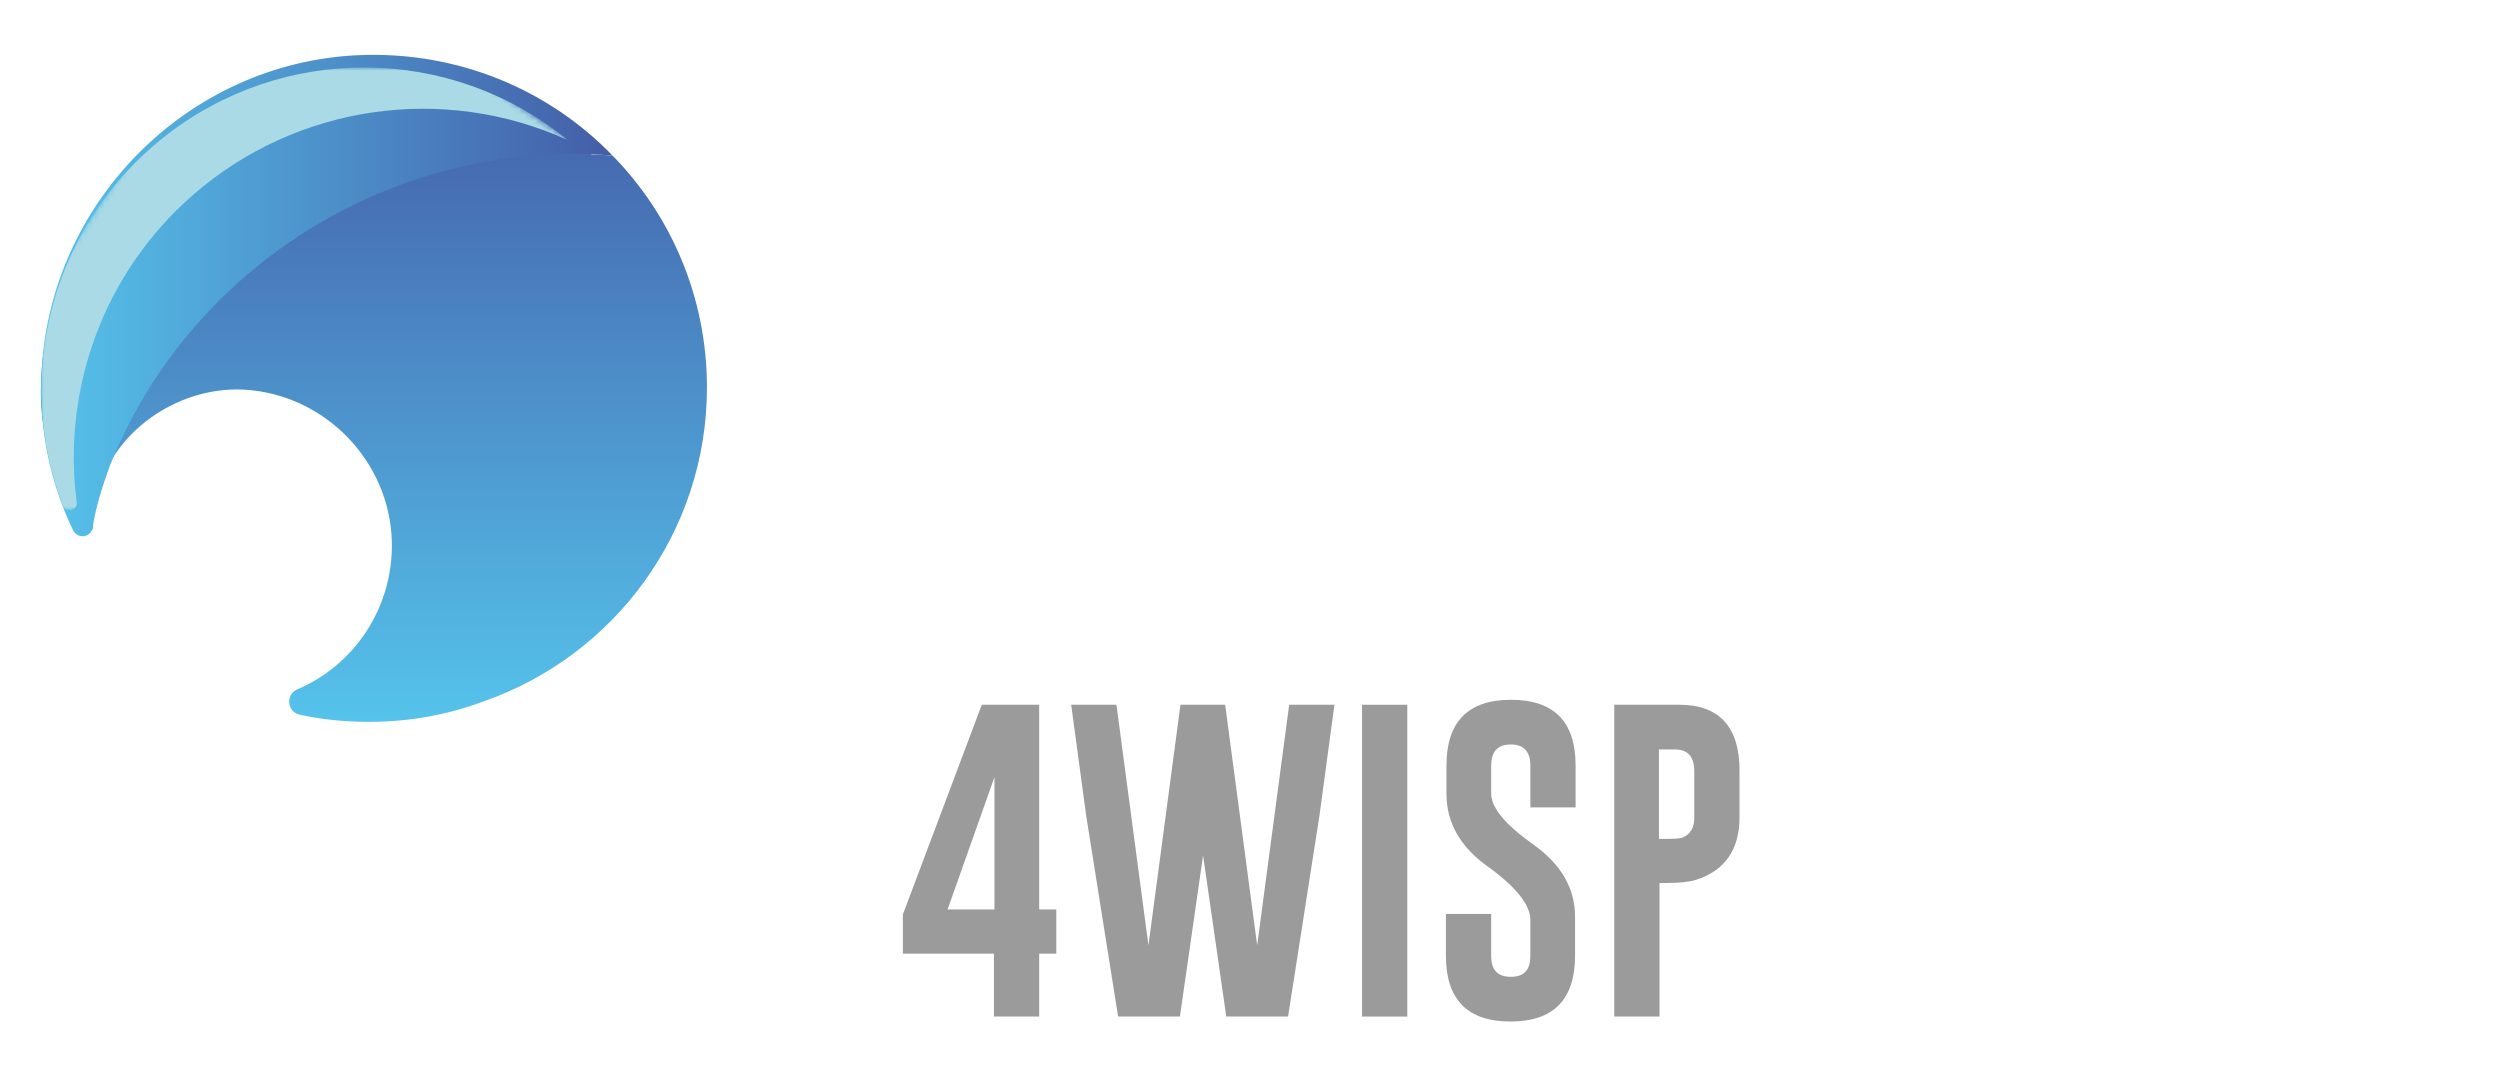 <svg xmlns="http://www.w3.org/2000/svg" xmlns:xlink="http://www.w3.org/1999/xlink" version="1.1" id="Livello_1" x="0px" y="0px" viewBox="0 0 453 195" style="enable-background:new 0 0 453 195;" xml:space="preserve"> <style type="text/css"> .st0{fill:#FFFFFF;} .st1{fill:#9C9B9B;} .st2{fill:url(#SVGID_1_);} .st3{fill:url(#SVGID_00000099628229084701937220000014352271709564864688_);} .st4{fill:none;} .st5{filter:url(#Adobe_OpacityMaskFilter);} .st6{fill:url(#SVGID_00000130607023904540748550000001728455926093904786_);} .st7{mask:url(#SVGID_00000029724386317530182340000006147073367177014463_);fill-rule:evenodd;clip-rule:evenodd;fill:#A9DAE6;} .st8{fill:url(#SVGID_00000018954078373620230460000007464750793442304949_);} .st9{fill:url(#SVGID_00000038403898827230658250000006421225782327646104_);} .st10{fill:url(#SVGID_00000114044778739077314630000002106814089681821616_);} .st11{fill:url(#SVGID_00000151511773535839533350000010680804141021856897_);} .st12{fill:url(#SVGID_00000142861263993052664440000017201485229976810120_);} .st13{fill:url(#SVGID_00000068666364008848058010000016885892182630517150_);} </style> <g> <g> <path class="st0" d="M200.5,92.9c0,12.4-6.1,18.7-18.4,18.7c-12.3,0-18.4-6.2-18.4-18.7V38.5c0-12.4,6.1-18.7,18.4-18.7 c12.3,0,18.4,6.2,18.4,18.7V92.9z M187.7,38.5c0-4-1.9-6-5.6-6H182c-3.7,0-5.5,2-5.5,6v54.4c0,4,1.9,6,5.6,6c3.7,0,5.6-2,5.6-6 V38.5z"></path> <path class="st0" d="M217.9,21.3h19.8c11.4,0,17.1,6.3,17.1,18.7v51.5c0,12.4-6,18.6-17.9,18.7h-18.9V21.3z M230.7,33.9v63.6h5.6 c3.7,0,5.6-2,5.6-6V40c0-4-1.9-6.1-5.6-6.1H230.7z"></path> <path class="st0" d="M308,92.9c0,12.4-6.1,18.7-18.4,18.7c-12.3,0-18.4-6.2-18.4-18.7V38.5c0-12.4,6.1-18.7,18.4-18.7 c12.3,0,18.4,6.2,18.4,18.7V92.9z M295.2,38.5c0-4-1.9-6-5.6-6h-0.1c-3.7,0-5.5,2-5.5,6v54.4c0,4,1.9,6,5.6,6c3.7,0,5.6-2,5.6-6 V38.5z"></path> <path class="st0" d="M361.3,92.9c0,12.4-6.1,18.7-18.4,18.7c-12.3,0-18.4-6.2-18.4-18.7V38.5c0-12.4,6.1-18.7,18.4-18.7 c12.3,0,18.4,6.2,18.4,18.7V92.9z M348.5,38.5c0-4-1.9-6-5.6-6h-0.1c-3.7,0-5.5,2-5.5,6v54.4c0,4,1.9,6,5.6,6c3.7,0,5.6-2,5.6-6 V38.5z"></path> </g> <g> <path class="st1" d="M188.3,127.7v37.1h3.1v8h-3.1v11.4h-8.2v-11.4h-16.5v-7.1l14.3-38H188.3z M171.7,164.8h8.5v-24L171.7,164.8z"></path> <path class="st1" d="M227.8,171.3l5.8-43.6h8.2l-2.7,20l-5.7,36.5h-11.2l-4.2-29.2l-4.2,29.2h-11.2l-5.8-36.5l-2.7-20h8.2 l5.8,43.6l5.8-43.6h8.1L227.8,171.3z"></path> <path class="st1" d="M246.8,127.7h8.2v56.5h-8.2V127.7z"></path> <path class="st1" d="M262.1,138.7c0-7.9,3.9-11.9,11.7-11.9c7.8,0,11.7,4,11.7,11.9v7.6h-8.2v-7.6c0-2.5-1.2-3.8-3.5-3.8h-0.1 c-2.3,0-3.5,1.3-3.5,3.8v5.1c0,2.5,2.5,5.6,7.6,9.2c5.1,3.6,7.6,8,7.6,13.1v7.1c0,7.9-3.9,11.9-11.7,11.9c-7.8,0-11.7-4-11.7-11.9 v-7.6h8.2v7.6c0,2.6,1.2,3.8,3.6,3.8c2.4,0,3.5-1.3,3.5-3.8v-6.5c0-2.7-2.5-5.9-7.6-9.6c-5.1-3.6-7.6-8-7.6-13.3V138.7z"></path> <path class="st1" d="M292.4,127.7h11.9c7.2,0,10.9,4,10.9,11.9v8.5c0,5.8-2.6,9.6-7.8,11.3c-1.2,0.4-3.1,0.6-5.4,0.6h-1.3v24.2 h-8.2V127.7z M300.6,135.8V152h1.9c1.1,0,1.9-0.1,2.3-0.2c1.5-0.6,2.2-1.8,2.2-3.6v-8.5c0-2.6-1.2-3.9-3.5-3.9H300.6z"></path> </g> <path class="st0" d="M109.4,183.4H44.3c-10.5,0-19-8.5-19-19V99.3c0-10.5,8.5-19,19-19h65.1c10.5,0,19,8.5,19,19v65.1 C128.4,174.8,119.9,183.4,109.4,183.4z M44.3,93c-3.5,0-6.3,2.8-6.3,6.3v65.1c0,3.4,2.8,6.3,6.3,6.3h65.1c3.5,0,6.3-2.8,6.3-6.3 V99.3c0-3.4-2.8-6.3-6.3-6.3H44.3z"></path> <g> <linearGradient id="SVGID_1_" gradientUnits="userSpaceOnUse" x1="67.797" y1="12.141" x2="67.797" y2="130.862"> <stop offset="0" style="stop-color:#445DA8"></stop> <stop offset="1" style="stop-color:#55C3EB"></stop> </linearGradient> <path class="st2" d="M111,28.2c-1.3-0.1-2.5-0.2-3.8-0.2c-10.6-9.8-24.8-15.9-40.4-15.9c-32.8,0-59.4,26.6-59.4,59.4 c0,5.7,1.8,13.1,3.6,18.8c0.7,2.3,5.8,7.6,5.8,5.3c0-15.2,14-25.7,27.4-25C58.8,71.4,70.6,83.5,71,98.1c0.3,12-6.8,22.4-17.1,26.8 c-2.2,0.9-1.9,4.1,0.4,4.6c4.1,0.9,8.3,1.3,12.6,1.3c7.3,0,14.3-1.3,20.7-3.7c23.6-8.2,40.5-30.6,40.5-56.9 C128.1,53.9,121.6,39,111,28.2z"></path> <linearGradient id="SVGID_00000147930325659810899570000005008777674645910689_" gradientUnits="userSpaceOnUse" x1="7.51" y1="53.498" x2="111.035" y2="53.498"> <stop offset="0" style="stop-color:#55C3EB"></stop> <stop offset="1" style="stop-color:#445DA8"></stop> </linearGradient> <path style="fill:url(#SVGID_00000147930325659810899570000005008777674645910689_);" d="M111,28.2c-2.2-0.2-4.5-0.3-6.8-0.3 c-38,0-71,23.2-84.3,56.5c-1.4,3.9-2.5,7.3-3.1,11.1c0,0,0,0,0,0.1c0,0,0,0,0,0.1c-0.5,1.8-2.8,2-3.6,0.3 c-4-8.4-6.1-17.8-5.7-27.8C8.6,37,33.8,11.4,64.9,10C83,9.2,99.5,16.3,111,28.2z"></path> <path class="st4" d="M16.9,95.5c0.6-3.8,1.8-7.4,3.5-10.7C19.1,88.3,17.9,91.8,16.9,95.5z"></path> <defs> <filter id="Adobe_OpacityMaskFilter" filterUnits="userSpaceOnUse" x="7.5" y="12.3" width="95.3" height="80.2"> <feColorMatrix type="matrix" values="1 0 0 0 0 0 1 0 0 0 0 0 1 0 0 0 0 0 1 0"></feColorMatrix> </filter> </defs> <mask maskUnits="userSpaceOnUse" x="7.5" y="12.3" width="95.3" height="80.2" id="SVGID_00000163780239616467764440000004805807982385247637_"> <g class="st5"> <linearGradient id="SVGID_00000043440763573585043310000007374171977986145957_" gradientUnits="userSpaceOnUse" x1="192.912" y1="6463.477" x2="84.665" y2="6488.479" gradientTransform="matrix(-0.556 0.831 0.831 0.556 -5261.332 -3660.97)"> <stop offset="0" style="stop-color:#FFFFFF"></stop> <stop offset="1" style="stop-color:#020203"></stop> </linearGradient> <polygon style="fill:url(#SVGID_00000043440763573585043310000007374171977986145957_);" points="103,25.3 41,117.9 -12.1,82.4 49.8,-10.3 "></polygon> </g> </mask> <path style="mask:url(#SVGID_00000163780239616467764440000004805807982385247637_);fill-rule:evenodd;clip-rule:evenodd;fill:#A9DAE6;" d=" M35,35.3c-16.1,14-23.8,35-21.1,55.7c0.2,1.5-2,2.1-2.5,0.6c-9-23.4-2.1-50.5,18.1-66.6c21.7-17.3,52.3-16.9,73.4,0.4 C80.3,15.1,53.7,19,35,35.3"></path> </g> </g> <g> <g> <path class="st0" d="M865.4,22.6h20.1c11.6,0,17.4,6.4,17.4,19v13.6c0,5.9-2.4,10.1-7.1,12.6c4.8,2.5,7.1,6.7,7.1,12.6V94 c0,12.6-6.1,19-18.2,19h-19.3V22.6z M878.5,35.4v25.9h4.1c1.8,0,3.1-0.1,3.7-0.4c2.4-1,3.5-2.9,3.5-5.8V41.6 c0-4.1-1.9-6.2-5.7-6.2H878.5z M878.5,74.2v25.9h5.7c3.8,0,5.7-2,5.7-6.1V80.4c0-2.9-1.2-4.8-3.5-5.7c-0.7-0.3-1.9-0.4-3.7-0.4 H878.5z"></path> <path class="st0" d="M956.6,95.4c0,12.7-6.3,19-18.8,19c-12.5,0-18.7-6.3-18.7-19V40.1c0-12.7,6.2-19,18.7-19 c12.5,0,18.8,6.3,18.8,19V95.4z M943.6,40.1c0-4.1-1.9-6.1-5.7-6.1h-0.1c-3.7,0-5.6,2-5.6,6.1v55.3c0,4.1,1.9,6.1,5.7,6.1 c3.8,0,5.7-2,5.7-6.1V40.1z"></path> <path class="st0" d="M973.3,40.1c0-12.7,6.2-19,18.7-19c12.5,0,18.7,6.3,18.7,19v12.2h-13V40.1c0-4.1-1.9-6.1-5.7-6.1H992 c-3.7,0-5.6,2-5.6,6.1v8.2c0,4,4.1,9,12.2,14.8c8.1,5.8,12.2,12.8,12.2,20.9v11.4c0,12.7-6.2,19-18.7,19c-12.5,0-18.7-6.4-18.7-19 V83.3h13v12.2c0,4.1,1.9,6.1,5.7,6.1c3.8,0,5.7-2,5.7-6.1V85.1c0-4.4-4.1-9.5-12.2-15.3c-8.1-5.8-12.2-12.9-12.2-21.2V40.1z"></path> <path class="st0" d="M1027.5,40.1c0-12.7,6.2-19,18.7-19c12.5,0,18.7,6.3,18.7,19v12.2h-13V40.1c0-4.1-1.9-6.1-5.7-6.1h-0.1 c-3.7,0-5.6,2-5.6,6.1v8.2c0,4,4.1,9,12.2,14.8c8.1,5.8,12.2,12.8,12.2,20.9v11.4c0,12.7-6.2,19-18.7,19c-12.5,0-18.7-6.4-18.7-19 V83.3h13v12.2c0,4.1,1.9,6.1,5.7,6.1c3.8,0,5.7-2,5.7-6.1V85.1c0-4.4-4.1-9.5-12.2-15.3c-8.1-5.8-12.2-12.9-12.2-21.2V40.1z"></path> </g> <g> <path class="st1" d="M891.7,129.5v8.1h-8.8v49.3h-9.4v-49.3h-8.8v-8.1H891.7z"></path> <path class="st1" d="M924,175.9c0,8-4.5,12.1-13.5,12.1c-9,0-13.4-4-13.4-12.1v-35.2c0-8,4.5-12.1,13.4-12.1c9,0,13.5,4,13.5,12.1 V175.9z M914.6,140.8c0-2.6-1.4-3.9-4.1-3.9h-0.1c-2.7,0-4,1.3-4,3.9v35.2c0,2.6,1.4,3.9,4.1,3.9c2.7,0,4.1-1.3,4.1-3.9V140.8z"></path> <path class="st1" d="M958.2,175.9c0,8-4.5,12.1-13.5,12.1c-9,0-13.4-4-13.4-12.1v-35.2c0-8,4.5-12.1,13.4-12.1 c9,0,13.5,4,13.5,12.1V175.9z M948.8,140.8c0-2.6-1.4-3.9-4.1-3.9h-0.1c-2.7,0-4,1.3-4,3.9v35.2c0,2.6,1.4,3.9,4.1,3.9 c2.7,0,4.1-1.3,4.1-3.9V140.8z"></path> <path class="st1" d="M966.1,186.9v-57.4h9.4v49.3h14.9v8.2H966.1z"></path> <path class="st1" d="M995.4,140.8c0-8,4.5-12.1,13.4-12.1c9,0,13.5,4,13.5,12.1v7.7h-9.4v-7.7c0-2.6-1.4-3.9-4.1-3.9h-0.1 c-2.7,0-4,1.3-4,3.9v5.2c0,2.6,2.9,5.7,8.8,9.4c5.9,3.7,8.8,8.1,8.8,13.3v7.3c0,8.1-4.5,12.1-13.4,12.1c-9,0-13.5-4.1-13.5-12.1 v-7.7h9.4v7.7c0,2.6,1.4,3.9,4.1,3.9c2.7,0,4.1-1.3,4.1-3.9v-6.6c0-2.8-2.9-6-8.8-9.7c-5.9-3.7-8.8-8.2-8.8-13.4V140.8z"></path> </g> <path class="st0" d="M815,184.4h-64c-11.1,0-20.1-9-20.1-20.1v-64c0-11.1,9-20.1,20.1-20.1h64c11.1,0,20.1,9,20.1,20.1v64 C835.1,175.4,826.1,184.4,815,184.4z M751,93.2c-3.9,0-7.2,3.2-7.2,7.2v64c0,3.9,3.2,7.2,7.2,7.2h64c3.9,0,7.2-3.2,7.2-7.2v-64 c0-3.9-3.2-7.2-7.2-7.2H751z"></path> <g> <path class="st4" d="M800.1,135.3c0,0.9-0.1,1.8-0.2,2.7c-2.2,1.2-4.3,2.6-6.3,4C795.9,139.9,798,137.8,800.1,135.3z"></path> <linearGradient id="SVGID_00000160182979213785249560000002602451511093026227_" gradientUnits="userSpaceOnUse" x1="687.45" y1="47.218" x2="782.903" y2="47.218"> <stop offset="0" style="stop-color:#A81980"></stop> <stop offset="1" style="stop-color:#CD3389"></stop> </linearGradient> <path style="fill:url(#SVGID_00000160182979213785249560000002602451511093026227_);" d="M782.9,53.4c0,9.1-3.6,22.4-8.8,29.6 c-0.9,1.2-4.8,5.5-5.6,6.4c3.1-6.5,2.7-12.8,1.2-17.6c-5.2-16.8-21-28.5-38.6-28.7c-1.2,0-23.7,0.1-23.7,0.1 c-2.7,0-5.3-1.5-6.6-3.9L688.4,16c-2.7-5,0.9-11,6.6-11h36.6c11.7,0,18.6,2.6,26.2,6.4c7.6,3.8,14.5,9.8,18.2,16.4 C779.8,34.3,782.9,45.4,782.9,53.4z"></path> <linearGradient id="SVGID_00000080182888822150453990000001204670715017970820_" gradientUnits="userSpaceOnUse" x1="787.394" y1="146.488" x2="742.768" y2="47.106"> <stop offset="0" style="stop-color:#C42785"></stop> <stop offset="0.506" style="stop-color:#A81980"></stop> <stop offset="0.844" style="stop-color:#4F1D6E"></stop> </linearGradient> <path style="fill:url(#SVGID_00000080182888822150453990000001204670715017970820_);" d="M797.5,124.1c0,12.3-4.3,22.1-12.9,29.3 c0,0,0,0,0,0c-1.2,1-3.2,0.1-3.1-1.5c0-0.4,0-0.7,0-1.1c0-19.5-10.8-36.5-26.7-45.4c-0.2,0.1-3.4-1.2-7.9-3.9 c-4.5-2.6-16.3-12.9,4.2-28c3.3-2.4,6.6-7.6,6.6-12.6c0-5.1-1.6-8.9-4.7-11.6c-1-0.9-3.9-2-5.2-2.6c13,3.9,24.1,16.4,24.1,30.7 c0,3.8-0.7,7.4-1.9,10.8c-0.2,0.1-0.5,0.2-0.7,0.2c0.2,0,0.4,0.1,0.6,0.1c8.3,1.9,15,6.1,20.1,12.6 C794.9,107.9,797.5,115.5,797.5,124.1z"></path> <path class="st4" d="M769.8,88.3c0,0.1-0.1,0.2-0.1,0.4c-0.2,0-0.4-0.1-0.6-0.1C769.3,88.5,769.6,88.4,769.8,88.3z"></path> <linearGradient id="SVGID_00000171714386061525752050000015369754643662954120_" gradientUnits="userSpaceOnUse" x1="687.45" y1="35.047" x2="782.903" y2="35.047"> <stop offset="0" style="stop-color:#E086B4"></stop> <stop offset="1" style="stop-color:#E61381"></stop> </linearGradient> <path style="fill:url(#SVGID_00000171714386061525752050000015369754643662954120_);" d="M776,27.7c-3.8-6.6-10.6-12.6-18.2-16.4 C750.2,7.6,743.3,5,731.5,5h-36.6c-5.6,0-9.2,6-6.6,11l0.9,1.6c20.1,0,32.5,0,39.3,0c9.4,0,26.1,4.7,33.9,10.2 c15.1,10.7,18.7,23,19.1,37.3c0.9-4.1,1.5-8.2,1.5-11.7C782.9,45.4,779.8,34.3,776,27.7z"></path> </g> </g> <g> <g> <path class="st0" d="M-364.1,23.2h18.9c11.5,0,17.3,6.4,17.3,19v13.6c0,7.9-3.4,13.2-10.2,15.7l14.6,41.9h-14.2l-11.7-39.6 l-1.7,0.2v39.4h-13V23.2z M-351.1,36v25.8h3c1.8,0,3-0.1,3.7-0.4c2.4-0.9,3.5-2.9,3.5-5.7V42.2c0-4.1-1.9-6.2-5.6-6.2H-351.1z"></path> <path class="st0" d="M-273.3,81.3l4.2,32h-13.1l-2.5-19.1H-298l-2.6,19.1h-13.1l4.2-31.8l9.2-58.3h17.8L-273.3,81.3z M-286.4,81.3 l-5-37.5l-5,37.5H-286.4z"></path> <path class="st0" d="M-254.7,23.2h20c11.5,0,17.3,6.4,17.3,19v52.2c0,12.6-6,18.9-18.1,18.9h-19.2V23.2z M-241.7,36v64.5h5.7 c3.8,0,5.6-2,5.6-6.1V42.2c0-4.1-1.9-6.2-5.6-6.2H-241.7z"></path> <path class="st0" d="M-199.5,23.2h13v90.1h-13V23.2z"></path> <path class="st0" d="M-130.9,95.8c0,12.6-6.2,18.9-18.7,19c-12.4,0-18.6-6.3-18.6-19V23.2h13v72.6c0,4.1,1.9,6.1,5.6,6.1 c3.8,0,5.7-2,5.7-6.1V23.2h13V95.8z"></path> <path class="st0" d="M-113.7,40.7c0-12.6,6.2-18.9,18.6-18.9c12.5,0,18.7,6.3,18.7,18.9v12.1h-13V40.7c0-4-1.9-6.1-5.6-6.1h-0.1 c-3.7,0-5.6,2-5.6,6.1v8.2c0,4,4.1,8.9,12.2,14.7c8.1,5.8,12.2,12.7,12.2,20.8v11.4c0,12.6-6.2,19-18.6,19 c-12.5,0-18.7-6.4-18.7-19V83.7h13v12.1c0,4.1,1.9,6.1,5.7,6.1c3.8,0,5.6-2,5.6-6.1V85.5c0-4.3-4.1-9.4-12.2-15.2 c-8.1-5.8-12.2-12.8-12.2-21.1V40.7z"></path> </g> <g> <g> <path class="st1" d="M-339.4,128.2v36.6h3.1v7.9h-3.1V184h-8v-11.3h-16.3v-7.1l14.1-37.5H-339.4z M-355.9,164.8h8.4v-23.7 L-355.9,164.8z"></path> <path class="st1" d="M-330.9,128.2h8V184h-8V128.2z"></path> <path class="st1" d="M-315.9,139.1c0-7.8,3.8-11.7,11.5-11.7c7.7,0,11.6,3.9,11.6,11.7v7.5h-8v-7.5c0-2.5-1.2-3.8-3.5-3.8h-0.1 c-2.3,0-3.5,1.3-3.5,3.8v5.1c0,2.5,2.5,5.5,7.5,9.1c5,3.6,7.5,7.9,7.5,12.9v7.1c0,7.8-3.8,11.7-11.5,11.7 c-7.7,0-11.6-3.9-11.6-11.7v-7.5h8v7.5c0,2.5,1.2,3.8,3.5,3.8c2.3,0,3.5-1.3,3.5-3.8v-6.4c0-2.7-2.5-5.8-7.5-9.4 c-5-3.6-7.5-7.9-7.5-13.1V139.1z"></path> <path class="st1" d="M-286,128.2h11.7c7.1,0,10.7,3.9,10.7,11.7v8.4c0,5.8-2.6,9.5-7.7,11.1c-1.2,0.4-3,0.6-5.4,0.6h-1.3V184h-8 V128.2z M-277.9,136.2v16h1.8c1.1,0,1.9-0.1,2.3-0.2c1.5-0.6,2.2-1.8,2.2-3.6V140c0-2.5-1.2-3.8-3.5-3.8H-277.9z"></path> </g> </g> <path class="st0" d="M-414.9,184.9h-68.4c-9.9,0-17.9-8-17.9-17.9V98.7c0-9.9,8-17.9,17.9-17.9h68.4c9.9,0,17.9,8,17.9,17.9v68.4 C-397,176.9-405,184.9-414.9,184.9z M-483.2,93.7c-2.8,0-5,2.2-5,5v68.4c0,2.8,2.2,5,5,5h68.4c2.8,0,5-2.2,5-5V98.7 c0-2.8-2.2-5-5-5H-483.2z"></path> <g> <linearGradient id="SVGID_00000117658534725520466710000013550250494358059393_" gradientUnits="userSpaceOnUse" x1="-463.087" y1="99.004" x2="-463.087" y2="12.708"> <stop offset="0" style="stop-color:#D2CB00"></stop> <stop offset="1" style="stop-color:#D1D06C"></stop> </linearGradient> <path style="fill:url(#SVGID_00000117658534725520466710000013550250494358059393_);" d="M-405.2,62.2c0,9.3-3.7,22.9-9,30.2 c-0.9,1.3-4.9,5.6-5.7,6.6c3.2-6.7,2.8-13.1,1.2-18c-5.4-17.2-21.4-29.2-39.4-29.3c-1.2,0-42.2,0.1-42.2,0.1 c-2.2,0-4.2-1.2-5.3-3.2l-14.6-27c-2.2-4,0.7-8.9,5.3-8.9h57.2c12,0,19.1,2.7,26.8,6.5c7.8,3.9,14.8,10,18.6,16.7 C-408.4,42.7-405.2,54-405.2,62.2z"></path> <linearGradient id="SVGID_00000060010011840161397040000016126951709398801562_" gradientUnits="userSpaceOnUse" x1="-466.056" y1="128.131" x2="-430.546" y2="66.626"> <stop offset="5.586592e-03" style="stop-color:#E1D77D"></stop> <stop offset="0.575" style="stop-color:#D2CB00"></stop> <stop offset="1" style="stop-color:#BB7F14"></stop> </linearGradient> <path style="fill:url(#SVGID_00000060010011840161397040000016126951709398801562_);" d="M-416,93.1L-416,93.1 c0,1.4-0.5,2.8-1.5,3.9c-0.9,0.9-1.8,1.8-2.8,2.7c0,0,0,0,0,0c-11,7.7-19.2,19.1-22.8,32.5c-1.3,4.8-2,9.8-2,15 c0,2.1,0.1,4.1,0.3,6.2c0.2,1.7-2.1,2.4-2.9,0.9l-10.7-19.4l-3.4-6.1c-6.1-11-4.4-24.7,4.2-33.9c5.7-6,11.4-11.7,12.6-13.2 c4.5-6,4.5-9,4.7-12.9c0.1-3.1-1.2-7.5-4.2-10.6c-6.3-6.6-19.1-7-10.5-6.5C-433.1,52.9-416,71.1-416,93.1z"></path> <linearGradient id="SVGID_00000035502329678153280320000014481724565730953645_" gradientUnits="userSpaceOnUse" x1="-520.032" y1="43.407" x2="-404.295" y2="43.407"> <stop offset="0" style="stop-color:#F8E799"></stop> <stop offset="1" style="stop-color:#DCD35F"></stop> </linearGradient> <path style="fill:url(#SVGID_00000035502329678153280320000014481724565730953645_);" d="M-411.3,36.1 c-3.8-6.7-10.9-12.9-18.6-16.7c-7.8-3.8-14.9-6.5-26.8-6.5H-514c-4.6,0-7.5,4.9-5.3,8.9l2.4,4.3c16.3,0,51.7,0,59.2,0 c9.2,0,25.6,4.6,33.2,10c15.2,10.8,17.5,23.2,17.8,37.9c0.9-4.1,2.4-8.1,2.4-11.6C-404.3,54.1-407.4,42.8-411.3,36.1z"></path> <path class="st4" d="M-406.4,54.8c-0.6-22.2-18.7-39.9-41-39.9c-22.3,0-40.4,17.8-41,39.9c0,0.4,0,0.7,0,1.1c0,0.4,0,0.7,0,1.1 c0.6,22.2,18.7,39.9,41,39.9c22.3,0,40.4-17.8,41-39.9c0-0.4,0-0.7,0-1.1C-406.4,55.5-406.4,55.1-406.4,54.8z"></path> <path class="st4" d="M-406.4,55.9c0,0.4,0,0.7,0,1.1c-0.6,22.2-18.7,39.9-41,39.9c-22.3,0-40.4-17.8-41-39.9c0-0.4,0-0.7,0-1.1 c0-0.4,0-0.7,0-1.1c0.6-22.2,18.7-39.9,41-39.9c22.3,0,40.4,17.8,41,39.9C-406.4,55.1-406.4,55.5-406.4,55.9z"></path> <path class="st4" d="M-406.4,55.9c0,0.4,0,0.7,0,1.1c-0.6,22.2-18.7,39.9-41,39.9c-22.3,0-40.4-17.8-41-39.9c0-0.4,0-0.7,0-1.1 c0-0.4,0-0.7,0-1.1c0.6-22.2,18.7-39.9,41-39.9c22.3,0,40.4,17.8,41,39.9C-406.4,55.1-406.4,55.5-406.4,55.9z"></path> </g> </g> </svg>